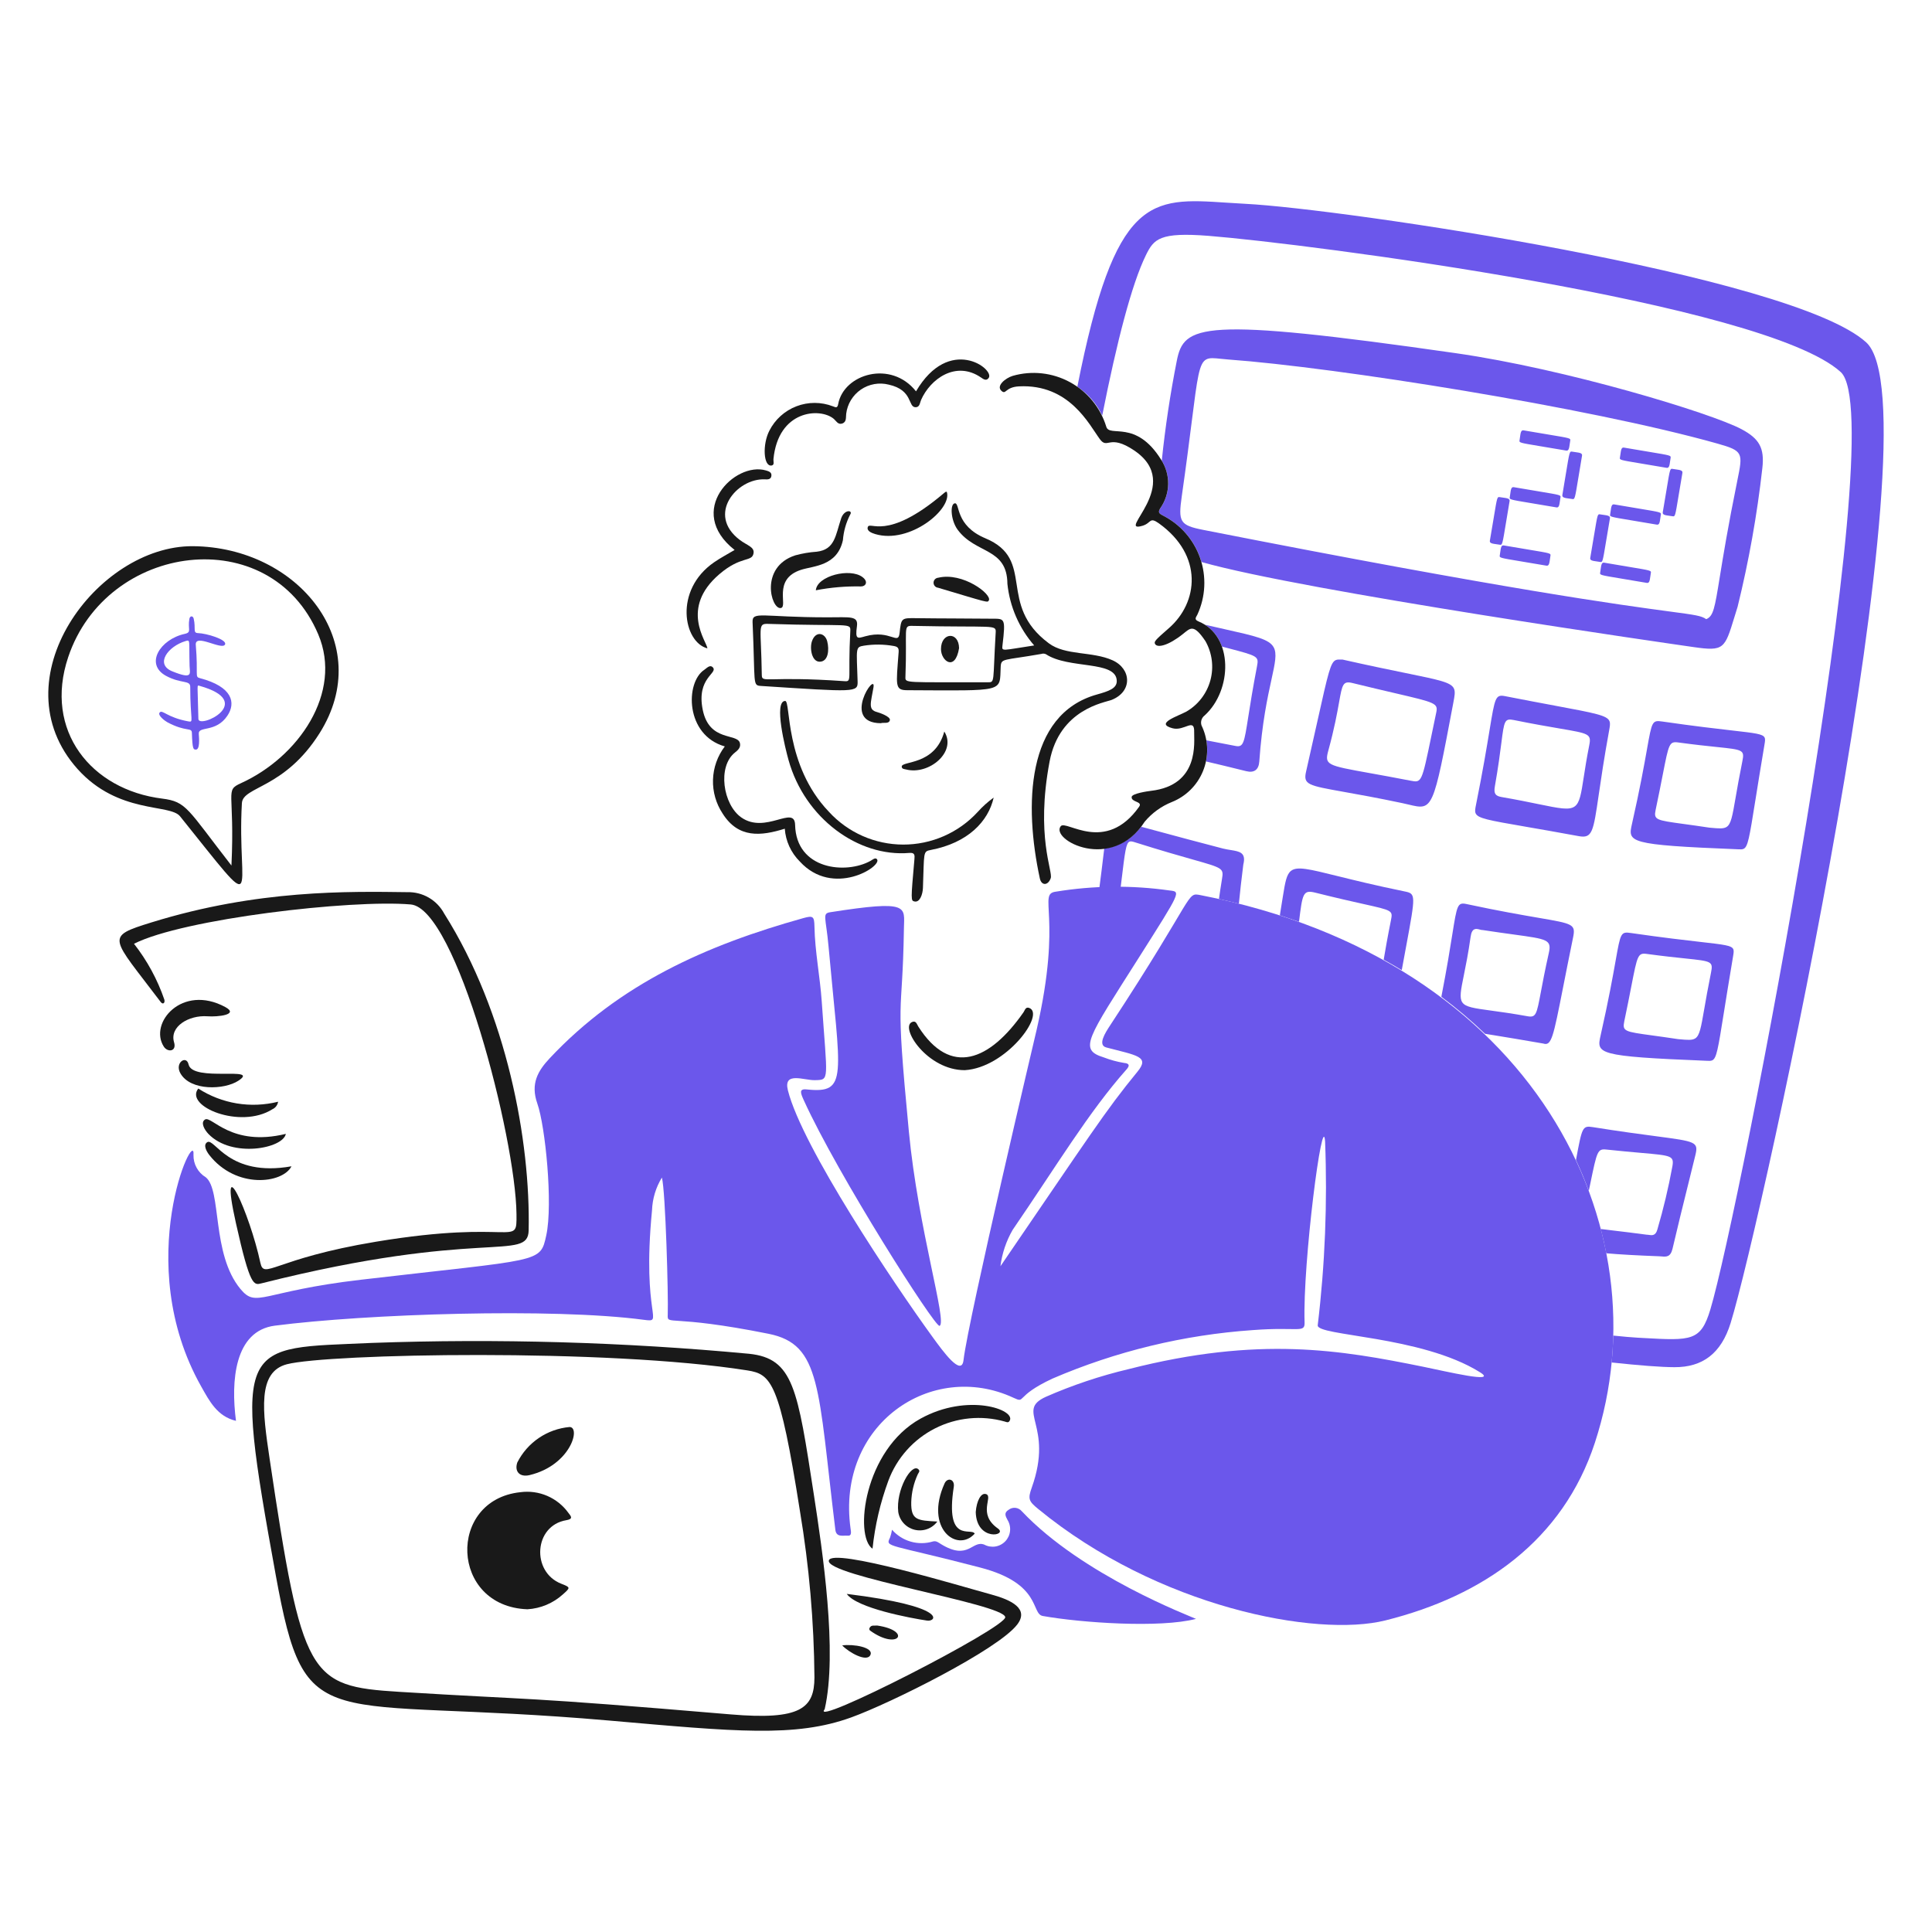 <svg xmlns="http://www.w3.org/2000/svg" fill="none" viewBox="0 0 200 200" height="400" width="400"><g id="accountant-1--finance-accountant"><g id="bubble"><path id="vector" fill="#191919" d="M19.967 56.542C30.867 56.622 38.967 66.589 33.075 75.912C29.439 81.67 25.142 81.391 25.041 83.141C24.5 92.585 27.389 95.4 18.636 84.5C17.579 83.185 12.247 84.3 8.036 79.616C-0.269 70.358 10.039 56.469 19.967 56.542ZM23.959 89.6C24.325 81.839 23.228 81.855 24.938 81.078C30.904 78.368 35.501 71.707 32.946 65.672C27.967 53.912 11.04 56.157 7.061 68.022C4.5 75.649 9.455 81.753 16.778 82.67C19.332 82.989 19.362 83.694 23.959 89.6Z"></path><path id="vector_2" fill="#6b57eb" d="M20.268 66.759C20.534 69.938 20.133 70.059 20.697 70.203C24.092 71.092 24.432 72.766 23.54 74.091C22.34 75.878 20.518 75.119 20.578 75.967C20.613 76.46 20.709 77.617 20.264 77.598C20.015 77.587 19.92 77.561 19.864 75.862C19.843 75.262 19.269 75.809 17.316 74.762C17.06 74.624 16.293 74.042 16.525 73.762C16.811 73.415 17.25 74.262 19.493 74.677C20.093 74.786 19.693 74.63 19.693 71.096C19.693 70.384 18.752 70.808 17.193 69.967C14.955 68.757 16.576 66.174 19.123 65.619C19.884 65.453 19.41 65.129 19.605 64.063C19.665 63.733 19.975 63.719 20.052 64.047C20.288 65.058 19.939 65.524 20.497 65.538C21.361 65.56 23.528 66.203 23.297 66.712C23 67.367 20.165 65.523 20.268 66.759ZM20.637 70.992C20.355 70.913 20.462 70.816 20.537 74.421C20.558 75.508 26.637 72.665 20.637 70.992ZM19.625 68.938C19.549 66.288 19.738 66.205 19.21 66.363C17.387 66.907 16.01 68.758 17.836 69.497C20.016 70.38 19.647 69.713 19.625 68.938Z"></path></g><g id="calculator"><path id="Subtract" fill="#6b57eb" fill-rule="evenodd" d="M193.187 35.44C185.516 28.456 138.779 21.6 128.944 21.1C128.253 21.065 127.592 21.021 126.958 20.979C119.086 20.459 115.438 20.218 111.527 40.033C112.582 40.743 113.502 41.727 114.102 43.018C115.608 35.409 117.156 29.395 118.631 26.4C119.449 24.739 120.044 24.015 125.131 24.417C135.223 25.217 182.672 31.334 190.554 38.517C196.032 43.508 180.049 125.628 177.054 135.559C176.064 138.84 175.108 138.787 170.106 138.509C169.926 138.499 169.74 138.488 169.548 138.478C168.92 138.444 168.05 138.367 167.003 138.259C166.98 139.195 166.924 140.124 166.834 141.043C169.691 141.351 171.947 141.525 173.333 141.531C176.257 141.546 178.179 140.103 179.152 136.965C182.389 126.532 200.753 42.328 193.187 35.44ZM166.281 129.74C167.692 129.864 169.494 129.963 171.782 130.05C171.858 130.053 171.935 130.06 172.012 130.066C172.475 130.108 172.933 130.149 173.139 129.269C173.653 127.063 174.198 124.867 174.742 122.671L174.744 122.664C174.997 121.64 175.251 120.617 175.502 119.592C175.841 118.205 175.563 118.168 171.425 117.621L171.425 117.621L171.424 117.621H171.424C169.858 117.414 167.739 117.134 164.892 116.68C163.812 116.508 163.78 116.679 163.159 120.006C163.154 120.034 163.148 120.062 163.143 120.091C163.634 121.144 164.077 122.208 164.472 123.278C164.528 123.008 164.581 122.754 164.63 122.516C165.331 119.13 165.377 118.904 166.308 119.003C167.786 119.161 168.956 119.263 169.88 119.345L169.881 119.345C173.038 119.622 173.313 119.646 173.124 120.747C172.718 122.954 172.198 125.139 171.566 127.292C171.386 127.939 171.01 127.884 170.695 127.838C170.613 127.826 170.535 127.814 170.466 127.816C169.11 127.632 168.02 127.504 167.149 127.401C166.582 127.334 166.107 127.277 165.711 127.224C165.929 128.062 166.119 128.901 166.281 129.74ZM153.734 107.018C153.981 107.058 154.24 107.1 154.511 107.145L154.512 107.145L154.517 107.145C155.912 107.373 157.635 107.655 159.76 108.027C160.609 108.304 160.785 107.411 161.822 102.152C162.094 100.77 162.426 99.088 162.845 97.046C163.126 95.673 162.851 95.626 159.279 95.013L159.279 95.013C157.608 94.726 155.215 94.316 151.82 93.588C150.878 93.382 150.828 93.691 150.341 96.741L150.341 96.741C150.11 98.191 149.78 100.259 149.208 103.186C150.834 104.4 152.342 105.681 153.734 107.018ZM145.109 100.428C145.272 99.537 145.418 98.747 145.548 98.046L145.55 98.039L145.551 98.033L145.551 98.03L145.552 98.029C146.567 92.557 146.574 92.519 145.378 92.274C142.353 91.655 140.1 91.097 138.41 90.678C135.534 89.966 134.291 89.658 133.655 90.144C133.172 90.513 133.038 91.341 132.803 92.797L132.752 93.117L132.725 93.282C132.645 93.771 132.566 94.265 132.489 94.756C133.161 94.971 133.822 95.194 134.473 95.425C134.473 95.418 134.474 95.411 134.475 95.404C134.834 92.496 134.885 92.088 136.167 92.41C138.4 92.971 140.018 93.332 141.184 93.592C144.146 94.252 144.192 94.263 143.993 95.25C143.64 97.001 143.409 98.335 143.239 99.347C143.876 99.698 144.499 100.059 145.109 100.428ZM128.248 93.549C128.366 92.364 128.512 91.02 128.707 89.5C129.021 88.252 128.323 88.141 127.386 87.991L127.386 87.991C127.134 87.951 126.865 87.908 126.593 87.839C123.875 87.134 121.778 86.566 120.159 86.128L120.158 86.128L120.156 86.127L120.156 86.127L120.156 86.127L120.156 86.127L120.156 86.127L120.156 86.127L120.156 86.127L120.155 86.127L120.155 86.127L120.155 86.127L120.155 86.127L120.155 86.127L120.155 86.127L120.155 86.127L120.155 86.127L120.155 86.127L120.155 86.127L120.154 86.127L120.154 86.127L120.154 86.127L120.154 86.127L120.154 86.127L120.154 86.127L120.154 86.127C119.377 85.917 118.71 85.736 118.137 85.585C117.178 86.824 115.884 87.63 114.312 87.83C114.121 89.467 113.944 90.853 113.792 92.026C114.51 92.019 115.245 92.024 115.988 92.041C116.024 91.743 116.058 91.462 116.09 91.197C116.46 88.127 116.565 87.258 116.938 87.121C117.086 87.067 117.275 87.126 117.539 87.209L117.573 87.22C120.223 88.056 122.109 88.59 123.444 88.968C126.651 89.875 126.683 89.884 126.496 91.02C126.373 91.766 126.272 92.445 126.185 93.062C126.883 93.216 127.57 93.379 128.248 93.549ZM124.845 78.824C126.061 79.109 127.442 79.441 129.009 79.832C129.818 80.032 130.301 79.698 130.362 78.832C130.644 74.819 131.225 72.162 131.622 70.344L131.622 70.344L131.622 70.344C131.997 68.625 132.209 67.657 131.849 67.005C131.385 66.166 129.974 65.85 126.745 65.126L126.745 65.126C126.142 64.991 125.476 64.842 124.741 64.673C125.586 65.21 126.165 66.009 126.497 66.933C126.74 66.997 126.968 67.057 127.181 67.113L127.181 67.113L127.182 67.113L127.182 67.113L127.182 67.113L127.182 67.113C130.203 67.91 130.323 67.942 130.127 68.96C129.68 71.287 129.412 72.991 129.218 74.226C128.796 76.918 128.723 77.383 127.9 77.221C126.767 76.999 125.767 76.808 124.884 76.64C124.936 76.937 124.964 77.24 124.969 77.543C124.975 77.974 124.933 78.404 124.845 78.824ZM124.377 58.179C135.022 61.207 173.582 66.737 175.264 66.978L175.321 66.986C178.458 67.44 178.542 67.164 179.542 63.895L179.542 63.894L179.545 63.885C179.645 63.556 179.755 63.197 179.878 62.806C181.04 58.086 181.895 53.295 182.437 48.465C182.682 46.359 182.1 45.405 180.3 44.439C177.176 42.767 162.148 38.2 150.7 36.56C124.2 32.76 122.544 33.621 121.814 37.386C121.14 40.794 120.624 44.23 120.267 47.685C120.715 48.41 120.946 49.25 120.933 50.104C120.919 50.995 120.64 51.861 120.131 52.592C119.878 53.007 119.943 53.131 120.371 53.36C122.185 54.269 123.574 55.848 124.244 57.763C124.293 57.901 124.337 58.04 124.377 58.179ZM179.835 49.813C178.881 54.498 178.372 57.632 178.03 59.74C177.506 62.971 177.373 63.794 176.626 64.095C176.133 63.742 175.497 63.657 172.919 63.312H172.919C168.006 62.654 156.038 61.053 124.561 54.854C122.114 54.373 121.961 54.021 122.341 51.342C122.805 48.102 123.123 45.587 123.37 43.637C123.95 39.051 124.135 37.594 124.879 37.204C125.226 37.022 125.693 37.071 126.379 37.143C126.619 37.168 126.886 37.196 127.183 37.218C138.199 38.018 164.425 42.157 177.783 45.918C180.473 46.676 180.432 46.877 179.852 49.726L179.834 49.813H179.835ZM145.549 69.682L145.549 69.682L145.549 69.682C143.913 69.347 141.77 68.909 138.973 68.277C138.925 68.276 138.879 68.276 138.835 68.275C138.619 68.271 138.448 68.268 138.3 68.324C137.742 68.537 137.506 69.597 136.378 74.655L136.378 74.657C136.065 76.063 135.683 77.777 135.206 79.868C134.894 81.222 135.395 81.311 139.125 81.977L139.125 81.977L139.125 81.977L139.126 81.977C140.593 82.238 142.559 82.589 145.172 83.141C145.416 83.192 145.64 83.246 145.847 83.295L145.847 83.295C148.334 83.888 148.347 83.891 150.426 72.861L150.453 72.716C150.579 72.053 150.663 71.614 150.512 71.283C150.218 70.636 149.035 70.395 145.549 69.682ZM144.446 71.765C148.572 72.728 148.882 72.801 148.682 73.749C148.499 74.617 148.341 75.383 148.202 76.057L148.2 76.065L148.2 76.066C147.173 81.036 147.172 81.039 146.022 80.816C144.319 80.485 142.937 80.237 141.819 80.035C137.333 79.229 137.1 79.187 137.512 77.683C138.14 75.393 138.427 73.786 138.622 72.692L138.622 72.692C138.949 70.863 139.02 70.466 140.001 70.706C141.831 71.155 143.288 71.495 144.445 71.765L144.446 71.765L144.446 71.765ZM153.5 96.28C153.413 96.287 153.306 96.259 153.191 96.228C152.823 96.131 152.373 96.013 152.239 96.968C151.999 98.675 151.737 99.969 151.537 100.956L151.537 100.956C151.222 102.51 151.06 103.306 151.381 103.769C151.717 104.256 152.587 104.375 154.37 104.618L154.37 104.618L154.371 104.618C155.335 104.75 156.566 104.918 158.123 105.2C159.009 105.36 159.072 105.023 159.511 102.687L159.511 102.686L159.511 102.686C159.692 101.72 159.938 100.413 160.332 98.659C160.642 97.278 160.199 97.218 156.702 96.74L156.701 96.739L156.7 96.739C155.833 96.621 154.778 96.476 153.5 96.28ZM152.75 84.178C152.966 84.72 154.066 84.91 157.929 85.579L157.929 85.579L157.932 85.58C159.356 85.826 161.156 86.138 163.426 86.556C164.836 86.817 164.937 86.129 165.503 82.256L165.503 82.255C165.738 80.645 166.054 78.484 166.578 75.611L166.58 75.599C166.654 75.19 166.708 74.897 166.615 74.661C166.377 74.06 165.184 73.837 160.949 73.046L160.949 73.046L160.948 73.046L160.947 73.046L160.947 73.045C159.575 72.789 157.885 72.473 155.806 72.066C154.81 71.871 154.756 72.2 154.201 75.57C153.922 77.266 153.516 79.732 152.8 83.289L152.796 83.311C152.719 83.69 152.664 83.962 152.75 84.178ZM161.473 75.418C164.503 75.935 164.751 75.977 164.518 77.15C164.252 78.484 164.084 79.57 163.949 80.446C163.68 82.188 163.539 83.098 163.014 83.48C162.441 83.897 161.409 83.684 159.249 83.24C158.247 83.033 157.002 82.777 155.448 82.51C154.823 82.401 154.611 82.18 154.748 81.401C155.103 79.385 155.29 77.928 155.423 76.889L155.423 76.887V76.887L155.423 76.887C155.709 74.654 155.749 74.344 156.688 74.534C158.768 74.956 160.321 75.221 161.472 75.418L161.473 75.418ZM167.249 99.447L167.249 99.447L167.249 99.448C166.966 101.04 166.534 103.471 165.7 107.159L165.698 107.169C165.269 109.082 165.208 109.352 176.623 109.81L176.709 109.814C176.929 109.824 177.098 109.831 177.238 109.771C177.696 109.575 177.844 108.652 178.475 104.699C178.708 103.244 179.006 101.379 179.409 98.988L179.409 98.987V98.987C179.466 98.647 179.505 98.415 179.421 98.244C179.239 97.874 178.48 97.787 176.084 97.514C174.496 97.333 172.189 97.07 168.854 96.588C167.785 96.433 167.767 96.536 167.249 99.447ZM175.485 107.498C175.166 107.7 174.692 107.657 173.892 107.586L173.692 107.568H173.7C172.63 107.405 171.755 107.286 171.042 107.188C168.191 106.798 167.93 106.763 168.144 105.73C168.457 104.24 168.688 103.059 168.87 102.126L168.871 102.12L168.871 102.12C169.501 98.887 169.553 98.624 170.479 98.75C172.202 98.984 173.5 99.12 174.473 99.221H174.473C177.184 99.504 177.359 99.522 177.123 100.687C176.803 102.262 176.59 103.489 176.425 104.442L176.425 104.442C176.085 106.404 175.946 107.206 175.485 107.498ZM170.496 77.556L170.496 77.556C171.013 74.642 171.031 74.539 172.101 74.694C175.438 75.176 177.745 75.439 179.333 75.621L179.334 75.621C181.728 75.894 182.486 75.98 182.669 76.35C182.753 76.522 182.714 76.754 182.656 77.094L182.656 77.094C182.253 79.483 181.955 81.348 181.723 82.802L181.722 82.804C181.091 86.757 180.943 87.68 180.484 87.877C180.345 87.937 180.176 87.929 179.956 87.92L179.87 87.916C168.451 87.46 168.512 87.191 168.945 85.276L168.947 85.266C169.781 81.579 170.213 79.148 170.496 77.556ZM177.139 85.694C177.939 85.766 178.413 85.808 178.732 85.607C179.194 85.315 179.333 84.512 179.673 82.548L179.673 82.547L179.673 82.547C179.838 81.594 180.051 80.368 180.37 78.795C180.607 77.63 180.432 77.612 177.718 77.329C176.745 77.228 175.447 77.093 173.726 76.859C172.804 76.734 172.753 76.994 172.13 80.184L172.13 80.185L172.129 80.188C171.945 81.129 171.711 82.324 171.391 83.839C171.173 84.871 171.438 84.907 174.29 85.297L174.29 85.297L174.291 85.297C175.002 85.394 175.874 85.514 176.939 85.676L177.139 85.694ZM169.864 47.98C170.531 48.091 171.398 48.235 172.526 48.429C172.789 48.474 172.829 48.18 172.889 47.747L172.889 47.747C172.904 47.64 172.92 47.524 172.941 47.403C172.984 47.151 172.966 47.147 170.786 46.786C170.117 46.675 169.245 46.531 168.109 46.335C167.847 46.289 167.806 46.583 167.747 47.015C167.732 47.123 167.716 47.239 167.695 47.36C167.651 47.613 167.67 47.616 169.864 47.98ZM168.883 53.867L168.883 53.867L168.883 53.867L168.883 53.867C166.658 53.499 166.639 53.496 166.683 53.242C166.704 53.121 166.72 53.005 166.734 52.898C166.794 52.465 166.835 52.171 167.098 52.216C168.227 52.41 169.095 52.555 169.762 52.665L169.762 52.665C171.954 53.029 171.972 53.032 171.929 53.284C171.908 53.405 171.893 53.521 171.878 53.627L171.878 53.627C171.819 54.063 171.779 54.356 171.515 54.31C170.404 54.119 169.546 53.977 168.883 53.867ZM167.819 59.893C168.486 60.003 169.353 60.147 170.481 60.341C170.743 60.388 170.783 60.094 170.843 59.661L170.843 59.661C170.858 59.553 170.874 59.437 170.895 59.316C170.939 59.063 170.92 59.06 168.726 58.696L168.725 58.696L168.722 58.695L168.72 58.695C168.054 58.584 167.189 58.441 166.064 58.247C165.797 58.201 165.756 58.505 165.696 58.949L165.696 58.95L165.695 58.954L165.695 58.955C165.682 59.055 165.667 59.161 165.649 59.273C165.605 59.526 165.624 59.529 167.819 59.893L167.819 59.893ZM165.647 58.173C165.524 58.152 165.407 58.135 165.299 58.12C164.868 58.061 164.576 58.02 164.621 57.758C164.8 56.716 164.934 55.911 165.036 55.291L165.037 55.289C165.375 53.242 165.382 53.202 165.635 53.246C165.748 53.264 165.857 53.279 165.959 53.293C166.403 53.353 166.706 53.394 166.661 53.661C166.482 54.701 166.349 55.505 166.246 56.125L166.246 56.125C165.907 58.178 165.9 58.216 165.647 58.173ZM172.829 53.397C172.93 53.411 173.039 53.425 173.153 53.444C173.409 53.487 173.417 53.438 173.757 51.376L173.757 51.373C173.858 50.76 173.988 49.971 174.163 48.953C174.208 48.69 173.914 48.65 173.481 48.59C173.374 48.575 173.258 48.559 173.137 48.538C172.884 48.494 172.875 48.545 172.54 50.575L172.54 50.575V50.576V50.576V50.576V50.576V50.576L172.54 50.577L172.539 50.586C172.437 51.202 172.305 51.999 172.128 53.03C172.081 53.296 172.385 53.337 172.829 53.397L172.829 53.397ZM162.135 46.644C160.999 46.448 160.127 46.303 159.458 46.193C157.279 45.831 157.26 45.828 157.303 45.576C157.321 45.463 157.336 45.355 157.35 45.253L157.35 45.252V45.252V45.252C157.41 44.808 157.451 44.504 157.718 44.55C158.848 44.745 159.717 44.889 160.385 45L160.385 45L160.385 45C162.574 45.363 162.593 45.366 162.55 45.618C162.529 45.739 162.513 45.855 162.498 45.962C162.439 46.395 162.398 46.689 162.135 46.644ZM158.491 52.083L158.492 52.083L158.493 52.083C159.155 52.193 160.013 52.335 161.123 52.526C161.388 52.571 161.428 52.277 161.487 51.843L161.487 51.843C161.502 51.736 161.517 51.621 161.538 51.5C161.581 51.247 161.563 51.244 159.382 50.883L159.381 50.883L159.379 50.882C158.711 50.772 157.841 50.627 156.707 50.432C156.44 50.386 156.399 50.689 156.339 51.133C156.325 51.235 156.311 51.343 156.292 51.457C156.248 51.711 156.267 51.714 158.491 52.083L158.491 52.083ZM160.087 58.557C158.982 58.367 158.127 58.226 157.466 58.116L157.466 58.116C155.231 57.746 155.212 57.743 155.256 57.489C155.274 57.375 155.289 57.266 155.303 57.165V57.165C155.363 56.721 155.404 56.416 155.671 56.463C156.805 56.658 157.675 56.803 158.344 56.913L158.345 56.914L158.346 56.914C160.527 57.275 160.545 57.278 160.502 57.531C160.482 57.648 160.467 57.761 160.453 57.865L160.453 57.867C160.393 58.304 160.353 58.603 160.087 58.557ZM154.932 56.341C155.034 56.355 155.142 56.369 155.256 56.388C155.518 56.433 155.525 56.393 155.897 54.125C155.994 53.538 156.115 52.8 156.272 51.876C156.317 51.61 156.013 51.569 155.569 51.509C155.467 51.495 155.358 51.481 155.244 51.462C154.991 51.418 154.984 51.457 154.645 53.506L154.645 53.508L154.645 53.51C154.542 54.129 154.409 54.933 154.23 55.973C154.184 56.24 154.488 56.281 154.932 56.341L154.932 56.341L154.932 56.341ZM162.438 51.613L162.438 51.613C161.994 51.553 161.689 51.512 161.734 51.245C161.889 50.326 162.01 49.592 162.105 49.008L162.106 49.005C162.473 46.763 162.482 46.709 162.744 46.753C162.866 46.774 162.983 46.79 163.091 46.805C163.523 46.865 163.816 46.906 163.772 47.168C163.613 48.106 163.491 48.85 163.395 49.441L163.394 49.444C163.032 51.652 163.024 51.705 162.762 51.66C162.648 51.641 162.54 51.627 162.438 51.613Z" clip-rule="evenodd"></path></g><g id="person"><path id="vector_3" fill="#6b57eb" d="M103.565 131.081C112.859 117.496 114.383 115.042 117.755 110.934C119.042 109.366 117.711 109.269 114.528 108.434C113.602 108.191 114.401 106.934 114.928 106.134C123.938 92.409 122.746 92.366 124.316 92.672C158.857 99.389 172.407 127.095 165.098 149.362C161.788 159.446 153.576 165.212 143.415 167.745C136.257 169.53 119.861 166.377 107.48 156.213C106.48 155.396 106.39 155.167 106.809 153.993C109.134 147.477 105.073 146.063 108.257 144.602C111.025 143.387 113.897 142.426 116.838 141.729C130.364 138.279 138.794 139.756 147.308 141.48C149.616 141.947 155.184 143.287 153.193 142.046C147.079 138.237 136.232 138.324 136.411 137.183C137.166 130.873 137.421 124.514 137.173 118.164C136.929 114.698 134.846 130.769 135.049 136.883C135.088 138.055 134.422 137.33 129.704 137.69C122.551 138.182 115.532 139.881 108.945 142.714C104.953 144.577 106.256 145.314 104.899 144.689C96.43 140.765 86.563 147.445 88.047 158.216C88.093 158.55 88.209 159.025 87.732 158.973C87.299 158.926 86.577 159.183 86.477 158.373C84.668 143.628 85.023 139.166 79.558 138.073C69.24 136.006 69.076 137.273 69.124 136.1C69.2 134.229 68.896 123.3 68.519 121.9C67.892 122.924 67.54 124.093 67.497 125.293C66.415 136.449 68.857 136.921 66.64 136.625C57.224 135.371 37.871 136.016 28.451 137.232C24.265 137.772 23.887 142.974 24.429 147.087C22.487 146.624 21.682 145.041 20.829 143.531C13.534 130.603 20.264 116.442 20.029 119.559C20.018 120.022 20.13 120.48 20.353 120.885C20.576 121.291 20.902 121.631 21.299 121.87C22.975 123.209 21.867 129.786 24.89 133.434C26.57 135.461 27.021 133.684 37.337 132.48C56.091 130.291 55.912 130.806 56.552 127.869C57.252 124.633 56.452 116.577 55.623 114.236C54.898 112.185 55.684 110.853 56.908 109.548C64.143 101.838 73.108 97.848 83.139 95.048C84.173 94.759 84.292 94.854 84.312 95.916C84.363 98.524 84.888 101.085 85.067 103.681C85.635 111.93 85.915 111.781 84.359 111.818C83.224 111.848 81.059 110.878 81.565 112.879C83.05 118.754 92.523 132.873 96.527 138.389C97.622 139.898 99.54 142.551 99.742 140.805C100.233 136.548 107.308 106.623 107.312 106.605C110.031 94.751 107.375 92.554 109.297 92.305C113.199 91.666 117.175 91.625 121.089 92.183C122.232 92.319 122.281 92.21 117.93 99.076C112.541 107.582 111.624 108.645 114.266 109.463C114.945 109.725 115.648 109.917 116.366 110.034C116.971 110.091 116.937 110.347 116.611 110.714C112.692 115.131 109.404 120.642 104.826 127.322C104.16 128.479 103.731 129.757 103.565 131.081Z"></path><path id="vector_4" fill="#191919" d="M104.062 167.4C103.837 166.008 85.43 163.145 85.801 161.543C86.122 160.155 99.779 164.294 102.61 165.059C104.722 165.631 106.561 166.547 105.292 168.185C103.278 170.785 92.215 176.303 88.12 177.785C82.32 179.885 76.169 179.258 63.046 178.11C33.157 175.496 31.671 180.21 28.546 163.062C24.046 138.334 24.936 139.65 38.471 139.019C51.512 138.552 64.569 138.928 77.562 140.144C82.135 140.629 82.562 143.757 84.241 154.666C85.151 160.574 86.723 171.052 85.37 176.94C83.652 178.981 104.236 168.467 104.062 167.4ZM29.7 141.226C26.624 142.026 27.175 146.069 27.913 151.026C31.285 173.664 31.941 174.56 41.313 175.137C55.781 176.028 53.402 175.588 75.645 177.474C82.894 178.089 84.303 176.827 84.311 173.644C84.265 167.878 83.763 162.124 82.811 156.437C80.705 143.025 79.845 142.256 77.363 141.863C62.8 139.56 33.931 140.131 29.7 141.226Z"></path><path id="vector_5" fill="#6b57eb" d="M93.574 96.108C93.415 106.087 92.633 101.945 94.084 117.123C95.051 127.245 98.095 136.93 97.262 137.252C96.793 137.434 86.736 121.642 83.221 113.925C82.877 113.17 82.679 112.692 83.496 112.777C87.846 113.229 86.996 111.545 85.766 97.933C85.495 94.933 85.09 94.567 85.946 94.433C94.224 93.138 93.61 93.846 93.574 96.108Z"></path><path id="vector_6" fill="#191919" d="M13.871 97.7C15.234 99.438 16.296 101.392 17.013 103.481C17.105 103.819 16.869 104.037 16.632 103.723C11.514 96.941 10.778 97.004 15.707 95.479C26.691 92.079 36.093 92.279 42.175 92.357C42.953 92.338 43.721 92.534 44.393 92.926C45.066 93.317 45.616 93.888 45.983 94.574C52.483 104.864 54.921 118.157 54.726 127.374C54.657 130.631 49.759 127.134 27.076 132.849C26.276 133.049 25.905 133.259 24.426 126.633C22.585 118.387 25.859 125.614 26.951 130.712C27.341 132.531 28.309 130.304 38.914 128.543C53.414 126.136 53.506 129.262 53.467 125.687C53.381 117.737 47.222 94.026 42.516 93.629C36.363 93.1 18.945 95.117 13.871 97.7Z"></path><path id="vector_7" fill="#191919" d="M107.059 66.816C105.502 65.028 104.534 62.804 104.287 60.447C104.259 56.659 101.005 57.384 99.132 54.832C98.399 53.832 98.332 52.118 98.861 52.101C99.39 52.084 98.861 54.41 102.011 55.726C107.301 57.941 103.14 62.554 108.578 66.597C110.306 67.882 113.055 67.403 115.168 68.351C117.116 69.226 117.268 71.572 115.085 72.451C114.385 72.731 109.685 73.376 108.653 78.831C107.194 86.572 109.015 90.195 108.772 90.903C108.504 91.686 107.813 91.711 107.645 90.938C106.016 83.428 106.189 73.96 113.545 71.897C114.8 71.546 115.621 71.262 115.607 70.487C115.567 68.34 110.652 69.294 108.279 67.727C108.205 67.689 108.125 67.667 108.042 67.662C107.96 67.656 107.877 67.668 107.799 67.695C103.831 68.395 103.638 68.114 103.591 69.036C103.457 71.673 104.202 71.497 93.91 71.45C92.617 71.444 92.766 70.987 93.026 67.513C93.056 67.1 92.951 66.946 92.512 66.871C91.491 66.69 90.448 66.68 89.424 66.841C88.524 66.985 88.676 67.102 88.779 70.541C88.813 71.701 88.556 71.641 78.806 71.011C77.868 70.95 78.197 70.92 77.906 64.405C77.853 63.226 78.906 63.905 85.661 63.905C88.028 63.905 88.861 63.725 88.71 64.826C88.51 66.258 88.779 66.086 89.588 65.864C92.188 65.15 92.982 66.849 93.125 65.526C93.295 63.95 93.305 63.972 94.913 63.994C97.46 64.029 100.008 64.018 102.557 64.047C104.004 64.064 104.129 63.858 103.773 66.837C103.7 67.467 103.732 67.32 107.059 66.816ZM88.022 65.361C88.073 64.414 88.004 64.861 79.512 64.584C78.388 64.547 78.792 64.9 78.861 69.873C78.873 70.773 79.361 69.949 87.427 70.516C88.239 70.573 87.758 70.294 88.022 65.361ZM102.229 70.63C103.022 70.63 102.763 70.717 103.073 65.48C103.124 64.621 102.962 64.97 94.43 64.791C93.452 64.77 93.921 65.003 93.73 70.083C93.705 70.747 93.705 70.61 102.229 70.63V70.63Z"></path><path id="vector_8" fill="#191919" d="M109.808 85.527C110.361 84.837 114.428 88.436 117.919 83.517C118.328 82.941 117.081 83.068 117.15 82.494C117.193 82.142 118.799 81.908 119.15 81.867C124.214 81.279 123.589 76.782 123.62 75.803C123.669 74.237 122.612 75.724 121.376 75.388C119.517 74.888 121.904 74.158 122.827 73.656C124.045 72.943 124.933 71.78 125.301 70.418C125.668 69.055 125.484 67.603 124.789 66.375C123.555 64.541 123.237 65.011 122.444 65.642C120.96 66.825 119.814 67.101 119.573 66.666C119.438 66.421 119.587 66.261 121.002 65.027C124.062 62.358 124.571 57.497 119.994 54.197C118.962 53.453 119.213 54.153 118.262 54.43C115.414 55.257 122.637 50.156 117.41 46.63C114.793 44.866 114.675 46.569 113.854 45.457C112.754 43.969 110.71 39.736 105.494 39.996C104.023 40.069 104.162 40.915 103.663 40.455C103.098 39.936 104.087 39.142 104.826 38.912C106.807 38.341 108.934 38.571 110.747 39.553C112.56 40.536 113.914 42.191 114.518 44.163C114.846 45.336 117.574 43.363 120.202 47.592C120.688 48.338 120.941 49.213 120.927 50.104C120.913 50.994 120.634 51.861 120.125 52.592C119.872 53.008 119.938 53.132 120.365 53.36C122.177 54.27 123.565 55.849 124.235 57.764C124.905 59.678 124.804 61.778 123.955 63.62C123.855 63.857 123.546 64.114 124.064 64.326C127.725 65.826 127.573 71.469 124.701 74.066C124.518 74.203 124.393 74.403 124.35 74.626C124.306 74.851 124.348 75.083 124.466 75.278C124.782 75.992 124.952 76.762 124.963 77.543C124.975 78.324 124.829 79.099 124.535 79.822C124.24 80.546 123.803 81.202 123.249 81.752C122.695 82.302 122.035 82.735 121.31 83.025C120.221 83.461 119.256 84.159 118.502 85.058C115.111 90.365 108.688 86.923 109.808 85.527Z"></path><path id="vector_9" fill="#6b57eb" d="M92.342 158.359C92.856 158.946 93.528 159.373 94.278 159.588C95.029 159.804 95.825 159.798 96.572 159.573C96.92 159.479 97.143 159.681 97.408 159.844C100.27 161.599 100.618 159.405 101.895 159.9C102.246 160.088 102.649 160.156 103.042 160.093C103.435 160.03 103.797 159.839 104.071 159.55C104.345 159.261 104.517 158.89 104.559 158.494C104.602 158.099 104.513 157.7 104.307 157.359C104.099 156.969 103.892 156.611 104.407 156.297C104.608 156.139 104.863 156.065 105.118 156.092C105.372 156.118 105.607 156.243 105.771 156.439C112.08 163.109 123.217 167.301 123.81 167.587C120.071 168.556 111.931 167.993 107.952 167.287C106.703 167.067 107.867 163.941 101.486 162.276C91.841 159.758 91.63 160.213 92.136 159.17C92.228 158.906 92.296 158.635 92.342 158.359V158.359Z"></path><path id="vector_10" fill="#191919" d="M81.24 85.787C78.764 86.561 76.44 86.794 74.817 84.235C74.123 83.196 73.771 81.966 73.809 80.718C73.847 79.469 74.275 78.263 75.031 77.269C70.922 76.101 70.925 70.645 72.907 69.338C73.164 69.168 73.482 68.78 73.773 69.066C74.415 69.696 72.058 70.116 72.749 73.49C73.432 76.827 76.329 75.866 76.595 76.918C76.712 77.381 76.387 77.66 76.085 77.899C74.249 79.352 74.843 83.281 76.728 84.614C79.252 86.398 82.258 83.281 82.309 85.393C82.419 90.034 87.571 90.54 90.132 89.108C90.332 88.997 90.626 88.719 90.796 88.964C91.313 89.705 86.224 92.928 82.796 89.182C81.884 88.275 81.332 87.07 81.24 85.787V85.787Z"></path><path id="vector_11" fill="#191919" d="M102.864 82.567C102.31 85.031 100.202 87.257 96.342 87.991C95.532 88.145 95.68 88.213 95.542 91.92C95.518 92.575 95.223 93.44 94.672 93.32C94.284 93.235 94.286 93.21 94.661 88.947C94.698 88.53 94.705 88.247 94.138 88.294C88.847 88.751 83.309 84.711 81.629 78.682C81.303 77.515 80.067 72.595 81.279 72.56C81.879 72.542 81.179 79.192 85.797 84.023C86.772 85.093 87.96 85.948 89.284 86.535C90.608 87.122 92.039 87.427 93.487 87.431C94.935 87.436 96.368 87.139 97.695 86.56C99.023 85.981 100.215 85.132 101.197 84.068C101.697 83.509 102.256 83.006 102.864 82.567V82.567Z"></path><path id="vector_12" fill="#191919" d="M94.825 40.512C98.265 34.665 102.965 38.183 102.357 39.112C102.114 39.482 101.799 39.249 101.557 39.081C98.951 37.291 96.299 39.232 95.346 41.41C95.22 41.697 95.221 42.155 94.784 42.157C93.956 42.157 94.553 40.384 91.998 39.816C91.508 39.692 90.998 39.674 90.501 39.763C90.004 39.852 89.532 40.046 89.115 40.332C88.699 40.617 88.349 40.989 88.087 41.42C87.825 41.852 87.659 42.335 87.598 42.836C87.549 43.203 87.663 43.687 87.177 43.846C86.74 43.989 86.552 43.557 86.285 43.338C84.877 42.187 80.565 42.433 80.066 47.538C80.044 47.763 80.205 48.131 79.878 48.188C79.026 48.336 78.911 46.001 79.643 44.588C80.231 43.427 81.23 42.526 82.445 42.059C83.66 41.592 85.005 41.593 86.22 42.061C86.504 42.161 86.683 42.291 86.769 41.828C87.344 38.7 92.244 37.24 94.825 40.512Z"></path><path id="vector_13" fill="#191919" d="M90.323 160.323C88.411 159.04 89.423 150.096 95.294 146.857C100.172 144.164 105.194 145.926 104.519 147.079C104.376 147.324 104.202 147.211 104.014 147.158C101.603 146.48 99.026 146.733 96.793 147.868C94.561 149.002 92.836 150.935 91.963 153.282C91.127 155.552 90.576 157.917 90.323 160.323V160.323Z"></path><path id="vector_14" fill="#191919" d="M73.232 67.119C70.756 66.488 69.725 61.08 73.94 58.196C74.606 57.74 75.322 57.362 76.047 56.931C70.912 52.883 76.076 47.759 79.284 48.698C79.584 48.787 79.922 48.886 79.85 49.291C79.786 49.655 79.45 49.635 79.17 49.622C76.287 49.497 73.102 53.257 76.581 55.892C77.334 56.463 78.114 56.615 78.007 57.27C77.851 58.221 76.733 57.492 74.454 59.451C70.363 62.969 73.164 66.4 73.232 67.119Z"></path><path id="vector_15" fill="#191919" d="M99.87 110.784C95.992 110.791 93.131 106.369 94.405 105.803C94.824 105.617 94.905 106.012 95.059 106.261C98.39 111.499 102.459 109.811 105.959 104.782C106.099 104.582 106.159 104.196 106.55 104.343C108.237 104.979 104.155 110.532 99.87 110.784Z"></path><path id="vector_16" fill="#191919" d="M24.675 111.877C27.02 110.337 19.933 112.059 19.52 110.188C19.3 109.188 18.057 110.013 18.673 111.106C19.716 112.959 23.23 112.827 24.675 111.877Z"></path><path id="vector_17" fill="#191919" d="M20.526 112.686C19.064 114.524 24.879 116.934 28.201 114.827C28.356 114.757 28.492 114.65 28.594 114.514C28.697 114.378 28.764 114.219 28.788 114.05C27.391 114.4 25.937 114.459 24.516 114.225C23.095 113.99 21.737 113.466 20.526 112.686V112.686Z"></path><path id="vector_18" fill="#191919" d="M82.323 57.489C83.052 57.29 83.8 57.164 84.554 57.112C86.438 56.888 86.485 55.421 87.073 53.671C87.403 52.69 88.338 52.793 88.002 53.284C87.582 54.106 87.329 55.003 87.257 55.923C86.663 58.61 84.227 58.569 82.93 58.986C79.907 59.957 81.641 62.835 80.815 62.945C79.816 63.078 78.613 58.7 82.323 57.489Z"></path><path id="vector_19" fill="#191919" d="M21.486 105.206C19.542 105.062 17.536 106.273 18.019 107.895C18.31 108.875 17.35 108.961 16.955 108.343C15.388 105.89 18.855 101.843 23.311 104.243C24.8 105.045 22.526 105.284 21.486 105.206Z"></path><path id="vector_20" fill="#191919" d="M30.174 120.735C29.266 122.525 24.447 123.117 21.664 119.563C21.364 119.173 21.009 118.519 21.452 118.24C22.229 117.75 23.623 121.894 30.174 120.735Z"></path><path id="vector_21" fill="#191919" d="M29.589 117.378C29.31 118.892 24.019 119.915 21.583 117.392C21.148 116.942 20.737 116.186 21.225 115.892C21.907 115.47 23.926 118.758 29.589 117.378Z"></path><path id="vector_22" fill="#191919" d="M98.007 50.9C98.63 52.681 94.163 56.357 90.598 55.286C90.215 55.172 89.72 54.965 89.827 54.58C90.027 53.85 91.722 56.132 97.661 51.096C97.906 50.887 97.823 50.944 98.007 50.9Z"></path><path id="vector_23" fill="#191919" d="M97.029 157.511C96.764 157.868 96.4 158.139 95.983 158.29C95.565 158.441 95.112 158.465 94.68 158.36C94.249 158.254 93.858 158.024 93.556 157.697C93.255 157.371 93.057 156.963 92.987 156.524C92.725 154.239 94.354 151.446 95.067 152.095C95.287 152.295 95.083 152.453 95.012 152.611C94.589 153.525 94.357 154.517 94.331 155.524C94.3 157.365 94.956 157.4 97.029 157.511Z"></path><path id="vector_24" fill="#191919" d="M87.656 165C98.296 166.311 96.91 167.9 95.986 167.766C94.209 167.5 88.684 166.468 87.656 165Z"></path><path id="vector_25" fill="#191919" d="M100.9 158.765C99.083 160.772 95.679 158.221 97.778 153.572C98.078 152.9 98.859 153.121 98.735 153.92C97.808 159.9 100.572 158.075 100.9 158.765Z"></path><path id="vector_26" fill="#191919" d="M102.361 62.16C102.219 62.407 102.299 62.389 97.106 60.841C96.977 60.827 96.857 60.766 96.771 60.668C96.685 60.571 96.639 60.445 96.641 60.315C96.644 60.185 96.695 60.061 96.784 59.967C96.874 59.873 96.996 59.816 97.125 59.807C99.655 59.192 102.725 61.527 102.361 62.16Z"></path><path id="vector_27" fill="#191919" d="M84.455 61.106C84.575 59.617 88.004 58.751 89.299 59.751C89.922 60.232 89.606 60.721 89.117 60.708C87.553 60.676 85.991 60.81 84.455 61.106V61.106Z"></path><path id="vector_28" fill="#191919" d="M97.754 75.728C99.083 77.838 96.154 80.263 93.796 79.655C93.614 79.608 93.362 79.621 93.347 79.366C93.311 78.735 96.789 79.287 97.754 75.728Z"></path><path id="vector_29" fill="#191919" d="M101.009 156.526C101.092 155.386 101.553 154.48 102.086 154.672C102.852 154.949 101.14 156.707 103.299 158.227C104.363 158.976 101.084 159.607 101.009 156.526Z"></path><path id="vector_30" fill="#191919" d="M91.182 74.866C87.025 74.842 90.715 69.399 90.422 71.16C90.157 72.75 89.822 73.467 90.79 73.713C91.002 73.767 92.202 74.172 92.119 74.549C92.026 74.973 91.449 74.759 91.182 74.866Z"></path><path id="vector_31" fill="#191919" d="M90.816 168.276C94.44 168.811 93.002 170.901 90.082 168.805C90.035 168.772 90.003 168.722 89.993 168.666C89.983 168.61 89.995 168.552 90.027 168.505C90.2 168.187 90.511 168.309 90.816 168.276Z"></path><path id="vector_32" fill="#191919" d="M87.184 170.332C88.352 170.172 90.428 170.526 90.112 171.301C89.772 172.135 87.862 171.052 87.184 170.332Z"></path><path id="vector_33" fill="#191919" d="M54.6 166.591C46.584 166.306 46.271 155.274 53.866 154.472C54.814 154.344 55.779 154.477 56.658 154.857C57.536 155.237 58.294 155.849 58.851 156.627C59.119 156.966 59.365 157.247 58.621 157.371C55.257 157.934 54.988 162.722 58.091 163.943C59.064 164.326 59.074 164.337 58.269 165.051C57.257 165.967 55.963 166.51 54.6 166.591V166.591Z"></path><path id="vector_34" fill="#191919" d="M58.96 147.723C60.142 147.731 59.078 151.683 54.823 152.702C53.793 152.948 53.241 152.323 53.548 151.402C54.063 150.379 54.831 149.505 55.777 148.861C56.724 148.218 57.82 147.826 58.96 147.723V147.723Z"></path><path id="vector_35" fill="#191919" d="M84.856 68.5C84.028 68.51 83.799 67.1 84.056 66.372C84.439 65.272 85.409 65.514 85.634 66.388C85.859 67.262 85.752 68.493 84.856 68.5Z"></path><path id="vector_36" fill="#191919" d="M99.283 67.1C98.873 69.562 97.412 68.421 97.41 67.2C97.407 65.44 99.261 65.331 99.283 67.1Z"></path></g></g></svg>